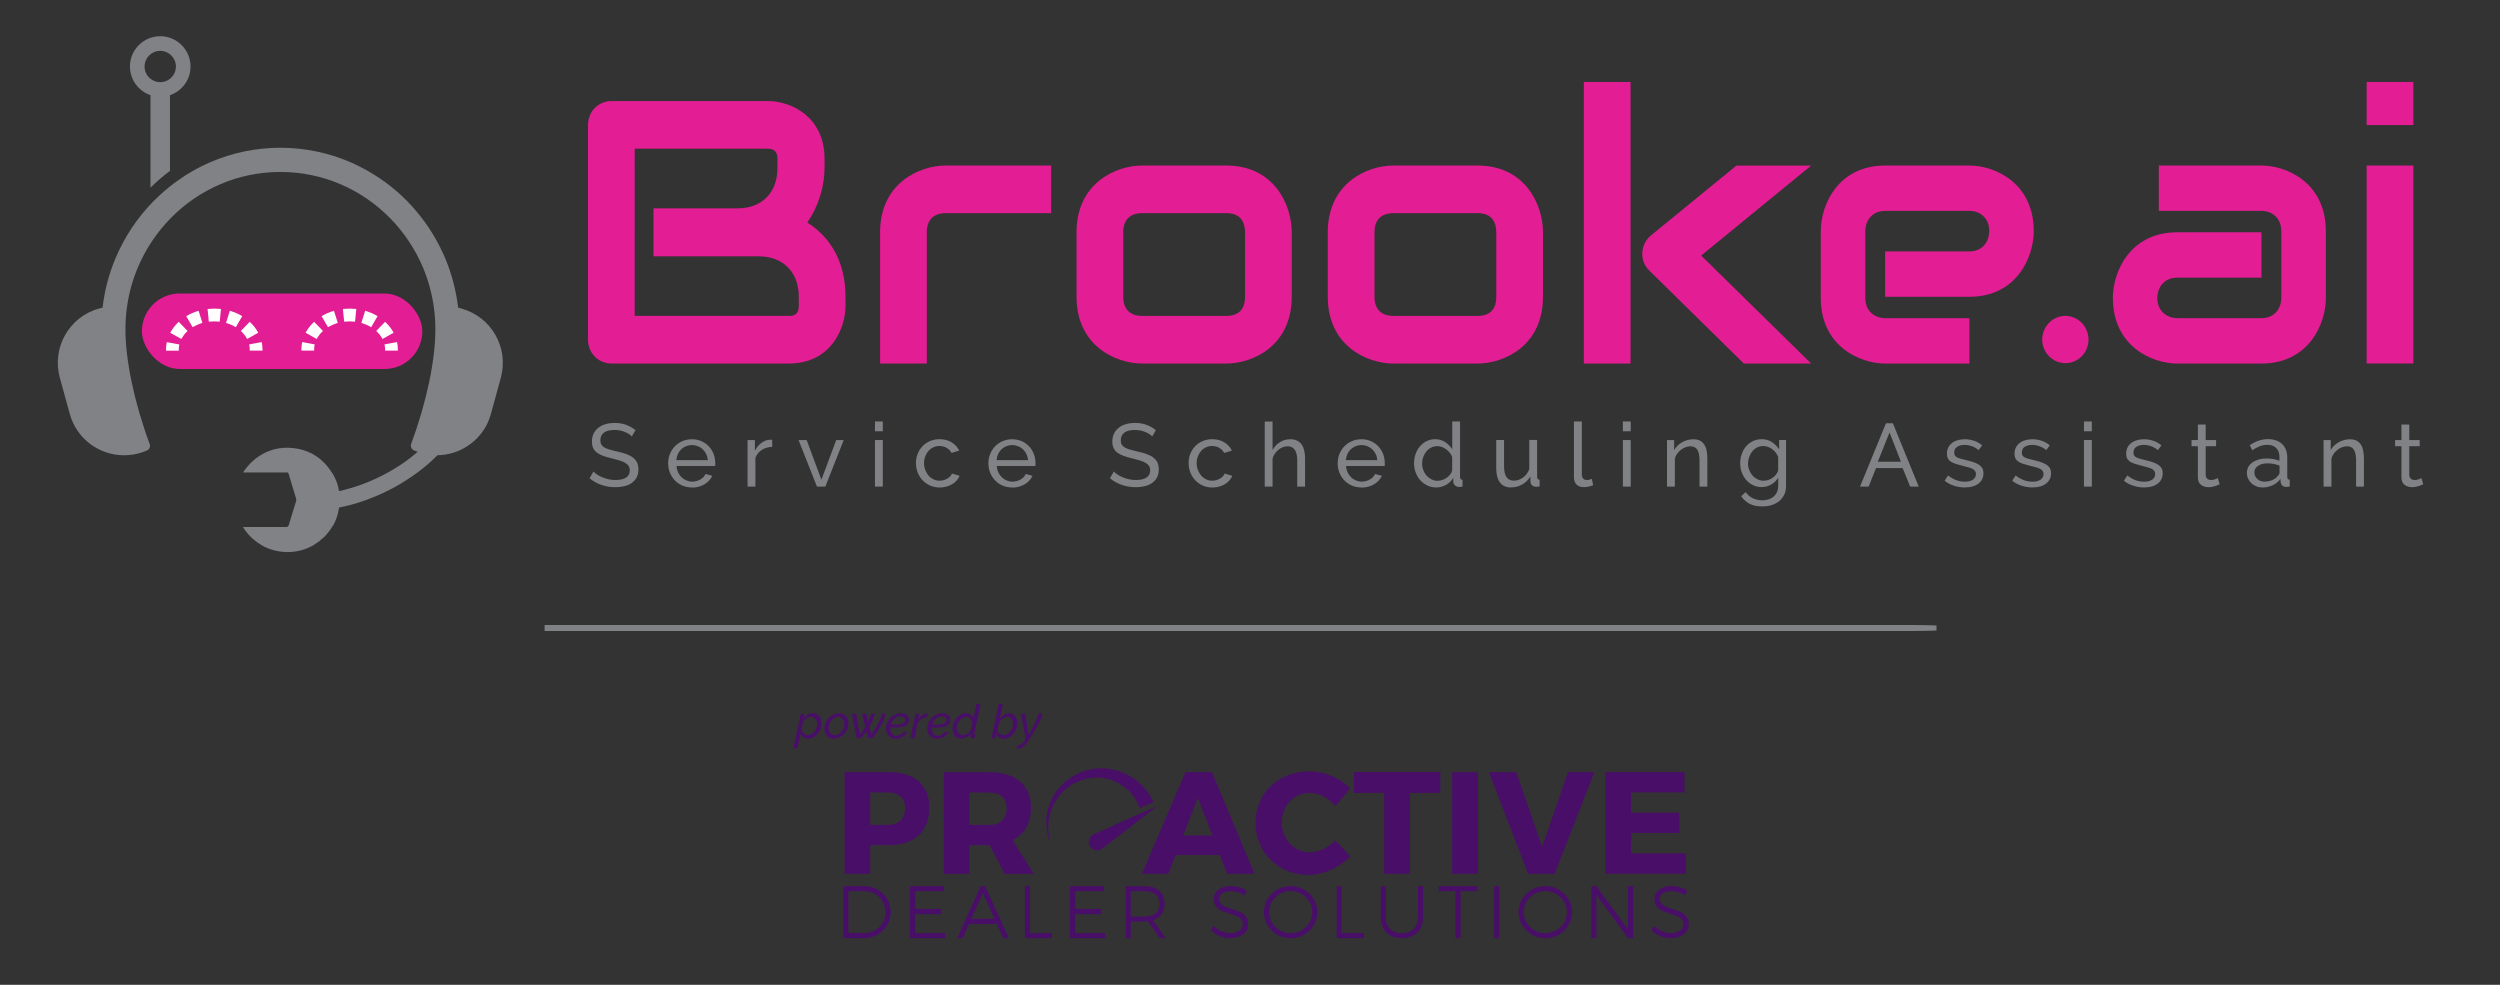 <?xml version="1.0" encoding="UTF-8"?>
<svg id="Layer_2" data-name="Layer 2" xmlns="http://www.w3.org/2000/svg" viewBox="0 0 532.96 209.95">
  <rect x="0" y="0" width="532.96" height="209.95" fill="#333333" stroke="none"/>
  <defs>
    <style>
      .cls-1 {
        fill: none;
      }

      .cls-1, .cls-2, .cls-3, .cls-4, .cls-5 {
        stroke-width: 0px;
      }

      .cls-2 {
        fill: #490e67;
      }

      .cls-3 {
        fill: #808285;
      }

      .cls-4 {
        fill: #e31d93;
      }

      .cls-5 {
        fill: #fff;
      }
    </style>
  </defs>
  <g id="Layer_1-2" data-name="Layer 1">
    <g>
      <g>
        <g>
          <g>
            <g>
              <path class="cls-3" d="m98.39,65.77c-.24-.06-.47-.12-.72-.17-.43-3.66-1.36-7.17-2.72-10.45-1.57-3.75-3.71-7.2-6.3-10.24-.6-.71-1.22-1.4-1.87-2.06-2.87-2.91-6.2-5.35-9.87-7.22-.75-.38-1.5-.75-2.27-1.08-4.57-1.96-9.6-3.05-14.87-3.05s-10.3,1.09-14.87,3.05c-2.76,1.18-5.34,2.69-7.72,4.46-1.47,1.1-2.86,2.3-4.16,3.59-.09.09-.18.17-.26.25-3.45,3.5-6.24,7.67-8.17,12.29-1.37,3.28-2.3,6.78-2.73,10.45-.24.05-.47.11-.71.17-6.4,1.75-10.15,8.36-8.4,14.75l2.12,7.72c1.46,5.33,6.3,8.83,11.57,8.83.29,0,.58-.01.87-.03.77-.05,1.54-.18,2.32-.39.59-.16,1.15-.36,1.69-.6.54-.24.79-.85.58-1.4-3.28-8.84-5.16-17.87-5.16-24.38v-.06c0-1.54.1-3.05.3-4.54.39-2.99,1.18-5.85,2.3-8.53,1.67-4.01,4.1-7.62,7.09-10.66,2.99-3.04,6.55-5.49,10.5-7.18,3.95-1.7,8.29-2.63,12.85-2.63s8.89.93,12.84,2.63c3.95,1.69,7.5,4.14,10.5,7.18,2.99,3.03,5.41,6.65,7.09,10.66,1.12,2.68,1.9,5.54,2.3,8.53.2,1.49.3,3,.3,4.54v.1c0,6.51-1.89,15.5-5.15,24.32-.2.55.05,1.17.59,1.4,0,0,0,0,0,0,.26.11.52.21.79.31-.02.02-.04.03-.06.05-.99.86-2.06,1.68-3.18,2.45,0,0-.02,0-.02.01-.57.39-1.15.76-1.74,1.12-.61.37-1.22.72-1.85,1.05-3.15,1.69-6.57,2.96-9.91,3.69-.12-.73-.31-1.45-.59-2.15-.22-.56-.48-1.09-.78-1.59-.06-.06-.11-.13-.17-.22-.49-.78-1.04-1.47-1.63-2.08-2.02-2.06-4.61-3.13-7.73-3.21-1.4-.03-2.77.21-4.11.73-.77.3-1.47.68-2.13,1.12-1.2.81-2.22,1.84-3.1,3.07-.17.24-.18.35-.18.35.49,0,8.22,0,9.12,0,.22,0,.45-.06.54.28.48,1.65.99,3.29,1.49,4.93.03.11.07.22.1.33.07.21.06.41,0,.62-.52,1.66-1.04,3.31-1.52,4.98-.12.4-.31.49-.7.49-2.96-.02-8.8,0-9.11,0,0,0,.01.02.02.02.9,1.47,2.09,2.67,3.57,3.6.14.09.31.15.41.28,3.18,1.79,7.21,1.98,10.62.21.19-.1.37-.2.54-.3.05-.05.11-.09.18-.14.75-.47,1.41-.99,2-1.55.58-.59,1.1-1.24,1.56-1.96.1-.15.16-.34.32-.44.66-1.16,1.08-2.45,1.28-3.86,3.92-.77,7.87-2.23,11.51-4.17.81-.44,1.61-.9,2.38-1.39.21-.13.41-.27.62-.4.6-.38,1.18-.78,1.75-1.19.18-.13.36-.26.54-.39.69-.52,1.37-1.05,2.01-1.6.03-.02.05-.04.08-.07.73-.63,1.42-1.28,2.08-1.95,2.28-.03,4.47-.71,6.34-1.91,0,0,0,0,0,0,.26-.17.52-.35.77-.54.02-.01.03-.03.05-.04.23-.18.46-.37.68-.56.03-.03.06-.06.09-.09.2-.18.4-.37.59-.57.05-.05.09-.11.14-.16.17-.18.34-.37.5-.56.06-.08.12-.16.18-.24.13-.18.27-.35.4-.53.07-.11.14-.22.21-.33.1-.16.21-.32.31-.5.08-.14.15-.28.22-.42.08-.15.16-.3.23-.45.09-.19.16-.39.24-.58.05-.12.1-.23.14-.35.12-.32.22-.64.31-.97l2.12-7.72c1.75-6.39-2.01-13-8.4-14.75Z"/>
              <path class="cls-3" d="m32.08,20.29v19.72c1.3-1.29,2.69-2.49,4.16-3.59v-16.13c2.54-.87,4.38-3.28,4.38-6.11,0-3.56-2.9-6.46-6.46-6.46s-6.46,2.9-6.46,6.46c0,2.83,1.84,5.24,4.38,6.11Zm2.08-9.45c1.84,0,3.34,1.5,3.34,3.34,0,1.06-.49,2-1.26,2.61-.57.46-1.29.73-2.08.73s-1.51-.27-2.08-.73c-.77-.61-1.26-1.55-1.26-2.61,0-1.84,1.5-3.34,3.34-3.34Z"/>
            </g>
            <rect class="cls-4" x="30.25" y="62.57" width="59.78" height="16.09" rx="8.04" ry="8.04"/>
            <g>
              <path class="cls-5" d="m84.68,73.15l-.04-.22-2.67.49.04.22c.05.29.08.58.08.88v.23h2.72v-.23c0-.46-.04-.92-.12-1.37Z"/>
              <path class="cls-5" d="m83.8,70.74c-.4-.72-.92-1.38-1.54-1.98l-.16-.16-1.89,1.95.16.16c.43.42.79.87,1.06,1.36l.11.2,2.37-1.34-.11-.2Z"/>
              <path class="cls-5" d="m80.29,67.28c-.69-.4-1.44-.72-2.22-.97l-.22-.07-.81,2.6.22.07c.59.18,1.15.43,1.67.73l.2.11,1.36-2.36-.2-.11Z"/>
              <path class="cls-5" d="m73.33,65.85l-.23.02.27,2.71.23-.02c.62-.06,1.24-.06,1.86,0l.23.02.27-2.71-.23-.02c-.79-.08-1.59-.08-2.39,0Z"/>
              <path class="cls-5" d="m70.98,66.32c-.78.24-1.53.57-2.22.97l-.2.11,1.36,2.35.2-.11c.52-.3,1.08-.54,1.67-.73l.22-.07-.81-2.59-.22.07Z"/>
              <path class="cls-5" d="m66.8,68.76c-.62.6-1.13,1.26-1.54,1.98l-.11.2,2.37,1.33.11-.2c.28-.49.63-.95,1.06-1.36l.16-.16-1.89-1.95-.16.16Z"/>
              <path class="cls-5" d="m64.38,73.15c-.08.45-.13.91-.13,1.37v.23h2.72v-.23c0-.3.03-.59.08-.88l.04-.22-2.67-.5-.04.22Z"/>
              <path class="cls-5" d="m55.79,72.93l-2.67.49.04.22c.05.29.08.59.08.88v.23h2.72v-.23c0-.46-.04-.92-.13-1.37l-.04-.22Z"/>
              <path class="cls-5" d="m54.94,70.74c-.4-.72-.92-1.38-1.54-1.98l-.16-.16-1.89,1.95.16.16c.43.42.79.87,1.06,1.36l.11.2,2.37-1.34-.11-.2Z"/>
              <path class="cls-5" d="m51.44,67.28c-.69-.4-1.44-.72-2.22-.97l-.22-.07-.81,2.6.22.07c.59.18,1.15.43,1.67.73l.2.11,1.36-2.36-.2-.11Z"/>
              <path class="cls-5" d="m44.48,65.85l-.23.02.27,2.71.23-.02c.62-.06,1.24-.06,1.86,0l.23.02.27-2.71-.23-.02c-.79-.08-1.59-.08-2.39,0Z"/>
              <path class="cls-5" d="m42.12,66.32c-.78.24-1.53.57-2.22.97l-.2.11,1.36,2.35.2-.11c.52-.3,1.08-.54,1.67-.73l.22-.07-.81-2.59-.22.07Z"/>
              <path class="cls-5" d="m37.94,68.76c-.62.6-1.13,1.26-1.54,1.98l-.11.2,2.37,1.33.11-.2c.28-.49.63-.95,1.06-1.36l.16-.16-1.89-1.95-.16.16Z"/>
              <path class="cls-5" d="m35.52,73.16c-.08.45-.13.92-.13,1.37v.23h2.72v-.23c0-.29.03-.59.08-.88l.04-.22-2.67-.49-.04.22Z"/>
            </g>
          </g>
          <g>
            <g>
              <path class="cls-4" d="m172.09,47.44c2.59-3.68,3.69-8.07,3.69-11.67v-1.92c0-9.03-7.22-12.31-12.08-12.31h-33.33c-2.82,0-5.02,2.24-5.02,5.12v45.72c0,2.88,2.2,5.12,5.02,5.12h37.8c8.86,0,12.08-7.35,12.08-12.31v-1.92c0-7.99-3.69-13.03-8.16-15.83Zm-1.8,17.66c0,2.24-1.33,2.24-2.12,2.24h-32.86V31.7h28.39c1.41,0,2.04.72,2.04,2.16v1.92c0,5.28-3.29,8.63-8.47,8.63h-17.96v10.23h22.43c5.18,0,8.55,3.36,8.55,8.63v1.84Z"/>
              <path class="cls-4" d="m187.62,49.52v27.98h9.96v-27.98c0-2.64,1.41-4.08,4.08-4.08h22.43v-10.15h-22.51c-5.57,0-13.96,3.76-13.96,14.23Z"/>
              <path class="cls-4" d="m275.38,63.27v-13.75c0-5.76-3.69-14.23-13.96-14.23h-17.96c-5.57,0-13.96,3.76-13.96,14.23v13.75c0,10.47,8.39,14.23,13.96,14.23h17.96c5.65,0,13.96-3.76,13.96-14.23Zm-9.96,0c0,2.64-1.33,4.08-4,4.08h-17.88c-2.67,0-4.08-1.44-4.08-4.08v-13.75c0-2.64,1.41-4.08,4.08-4.08h17.88c2.59,0,4,1.36,4,4.16v13.67Z"/>
              <path class="cls-4" d="m314.98,35.29h-17.96c-5.57,0-13.96,3.76-13.96,14.23v13.75c0,10.47,8.39,14.23,13.96,14.23h17.96c5.65,0,13.96-3.76,13.96-14.23v-13.75c0-5.76-3.69-14.23-13.96-14.23Zm4,27.98c0,2.64-1.33,4.08-4,4.08h-17.88c-2.67,0-4.08-1.44-4.08-4.08v-13.75c0-2.64,1.41-4.08,4.08-4.08h17.88c2.59,0,4,1.36,4,4.16v13.67Z"/>
              <path class="cls-4" d="m370.19,35.29l-18.2,14.87c-1.1.88-1.8,2.24-1.88,3.68-.08,1.52.47,2.88,1.57,3.92l20.08,19.74h14.35l-23.45-23.02,23.45-19.18h-15.92Z"/>
              <rect class="cls-4" x="337.65" y="17.47" width="9.96" height="60.03"/>
              <path class="cls-4" d="m419.84,77.5v-9.67h-17.88c-2.43,0-4.31-1.6-4.31-4.32v-14.15c0-2.48,1.57-4.4,4.23-4.4h17.96c2.35,0,4.23,1.6,4.23,4.24,0,2.48-1.57,4.4-4.23,4.4h-17.96v9.67h17.96c10.04,0,13.72-8.39,13.72-13.99,0-10.23-8.23-13.99-13.72-13.99h-17.96c-10.04,0-13.72,8.39-13.72,13.99v14.23c0,10.23,8.23,13.99,13.72,13.99h17.96Z"/>
              <path class="cls-4" d="m440.3,67.34c-2.74,0-4.94,2.32-4.94,5.04s2.2,5.04,4.94,5.04,4.94-2.24,4.94-5.04-2.27-5.04-4.94-5.04Z"/>
              <path class="cls-4" d="m495.83,49.28c0-10.23-8.23-13.99-13.73-13.99h-21.88v9.67h21.88c2.43,0,4.24,1.68,4.24,4.32v14.15c0,2.48-1.57,4.4-4.24,4.4h-17.88c-2.35,0-4.31-1.6-4.31-4.24,0-2.48,1.57-4.4,4.24-4.4h17.96v-9.67h-17.96c-10.04,0-13.72,8.39-13.72,13.99,0,10.23,8.23,13.99,13.72,13.99h17.96c10.04,0,13.73-8.39,13.73-13.99v-14.23Z"/>
              <rect class="cls-4" x="504.53" y="35.29" width="9.96" height="42.2"/>
              <rect class="cls-4" x="504.53" y="17.47" width="9.96" height="9.19"/>
            </g>
            <g>
              <path class="cls-3" d="m134.71,93.06c-.15-.18-.35-.35-.61-.51-.25-.16-.54-.31-.86-.45-.32-.13-.66-.24-1.04-.32s-.76-.12-1.17-.12c-1.05,0-1.82.2-2.31.59-.49.39-.73.93-.73,1.62,0,.37.07.67.21.91.14.24.36.45.66.62.3.17.67.32,1.11.45.44.13.97.26,1.58.4.7.15,1.33.33,1.89.52.56.2,1.05.44,1.44.73.4.29.7.65.91,1.06s.31.93.31,1.54c0,.65-.13,1.21-.38,1.68-.25.48-.6.87-1.04,1.18s-.95.54-1.55.68c-.6.15-1.24.22-1.94.22-1.04,0-2.02-.16-2.96-.48-.93-.32-1.78-.79-2.54-1.42l.82-1.44c.2.22.47.43.79.65.32.22.69.41,1.1.58.41.17.86.31,1.33.42.48.11.97.16,1.49.16.96,0,1.71-.17,2.24-.51s.8-.86.8-1.54c0-.38-.09-.7-.26-.96s-.42-.48-.75-.67c-.33-.19-.74-.36-1.23-.5s-1.04-.29-1.66-.45c-.68-.16-1.29-.34-1.81-.53-.52-.19-.95-.42-1.3-.68-.35-.27-.61-.59-.79-.97-.18-.38-.27-.84-.27-1.37,0-.65.12-1.22.36-1.71.24-.49.58-.91,1.01-1.25.43-.34.94-.6,1.54-.77.6-.17,1.24-.26,1.94-.26.91,0,1.74.14,2.47.42.74.28,1.39.65,1.96,1.12l-.8,1.39Z"/>
              <path class="cls-3" d="m147.5,103.92c-.75,0-1.43-.14-2.05-.41-.62-.27-1.15-.64-1.6-1.11-.44-.47-.79-1.02-1.04-1.64-.25-.63-.37-1.29-.37-1.99s.12-1.36.37-1.98c.25-.62.6-1.17,1.05-1.63.45-.47.99-.84,1.61-1.11.62-.27,1.31-.41,2.05-.41s1.43.14,2.04.42c.61.28,1.14.65,1.57,1.11s.76,1,1,1.62c.23.61.35,1.25.35,1.91,0,.14,0,.27,0,.38s-.02.2-.03.27h-8.23c.04.49.15.94.34,1.35.19.41.44.75.74,1.05.3.29.65.52,1.04.68s.8.25,1.23.25c.3,0,.6-.04.89-.12.29-.08.56-.19.82-.33.25-.14.48-.31.67-.51.2-.2.35-.43.45-.68l1.44.4c-.16.37-.39.7-.67,1.01s-.61.57-.99.79c-.37.22-.79.4-1.25.52-.46.13-.93.19-1.43.19Zm3.4-5.82c-.04-.47-.16-.9-.35-1.3-.2-.4-.44-.74-.74-1.02-.3-.28-.64-.5-1.04-.66-.39-.16-.81-.24-1.25-.24s-.86.08-1.25.24c-.39.16-.74.38-1.04.66-.3.29-.54.62-.72,1.02s-.29.82-.33,1.29h6.73Z"/>
              <path class="cls-3" d="m164.61,95.27c-.84.03-1.57.24-2.21.65-.64.41-1.09.97-1.36,1.69v6.12h-1.67v-9.92h1.56v2.3c.34-.68.79-1.24,1.35-1.66.56-.42,1.15-.66,1.79-.71h.32c.09,0,.16,0,.23.02v1.52Z"/>
              <path class="cls-3" d="m174.16,103.73l-3.92-9.92h1.73l3.14,8.46,3.16-8.46h1.6l-3.92,9.92h-1.79Z"/>
              <path class="cls-3" d="m186.53,91.94v-2.09h1.67v2.09h-1.67Zm0,11.79v-9.92h1.67v9.92h-1.67Z"/>
              <path class="cls-3" d="m195.26,98.75c0-.7.12-1.36.36-1.98.24-.62.58-1.16,1.03-1.63.44-.46.97-.83,1.59-1.1.61-.27,1.3-.41,2.06-.41.99,0,1.84.22,2.56.66.72.44,1.26,1.02,1.63,1.76l-1.63.51c-.25-.47-.61-.83-1.06-1.09s-.96-.39-1.52-.39c-.46,0-.89.09-1.29.28-.41.18-.75.44-1.05.77-.29.33-.52.72-.69,1.16-.17.44-.26.93-.26,1.46s.09,1.01.27,1.46c.18.46.41.85.71,1.19.3.34.65.6,1.05.79.4.19.83.29,1.28.29.29,0,.58-.04.87-.12s.54-.19.78-.33.44-.3.62-.48c.18-.18.3-.38.38-.6l1.63.49c-.15.37-.36.7-.64,1.01s-.59.56-.96.78c-.37.22-.78.39-1.23.51-.45.13-.92.19-1.42.19-.75,0-1.43-.14-2.05-.42-.62-.28-1.15-.65-1.6-1.12-.44-.47-.79-1.02-1.04-1.64-.25-.63-.37-1.29-.37-1.99Z"/>
              <path class="cls-3" d="m215.77,103.92c-.75,0-1.43-.14-2.05-.41-.62-.27-1.15-.64-1.6-1.11-.44-.47-.79-1.02-1.04-1.64-.25-.63-.37-1.29-.37-1.99s.12-1.36.37-1.98c.25-.62.6-1.17,1.05-1.63.45-.47.99-.84,1.61-1.11.62-.27,1.31-.41,2.05-.41s1.43.14,2.04.42c.61.28,1.14.65,1.57,1.11.43.46.76,1,1,1.62.23.61.35,1.25.35,1.91,0,.14,0,.27,0,.38s-.02.2-.03.27h-8.23c.04.49.15.94.34,1.35.19.41.44.75.74,1.05.3.29.65.52,1.04.68s.8.25,1.23.25c.3,0,.6-.04.89-.12.29-.08.56-.19.82-.33.25-.14.48-.31.67-.51.2-.2.35-.43.45-.68l1.44.4c-.16.37-.39.7-.67,1.01s-.61.57-.99.79c-.37.22-.79.4-1.25.52-.46.13-.93.19-1.43.19Zm3.4-5.82c-.04-.47-.16-.9-.35-1.3-.2-.4-.44-.74-.74-1.02-.3-.28-.64-.5-1.04-.66-.39-.16-.81-.24-1.25-.24s-.86.08-1.25.24c-.39.16-.74.38-1.04.66-.3.29-.54.62-.72,1.02s-.29.82-.33,1.29h6.73Z"/>
              <path class="cls-3" d="m245.65,93.06c-.15-.18-.35-.35-.61-.51-.25-.16-.54-.31-.86-.45-.32-.13-.66-.24-1.04-.32s-.76-.12-1.17-.12c-1.05,0-1.82.2-2.31.59-.49.39-.73.93-.73,1.62,0,.37.07.67.21.91.14.24.36.45.66.62.3.17.67.32,1.11.45.44.13.97.26,1.58.4.7.15,1.33.33,1.89.52.56.2,1.05.44,1.44.73.4.29.7.65.91,1.06s.31.93.31,1.54c0,.65-.13,1.21-.38,1.68-.25.48-.6.87-1.04,1.18s-.95.54-1.55.68c-.6.15-1.24.22-1.94.22-1.04,0-2.02-.16-2.96-.48-.93-.32-1.78-.79-2.54-1.42l.82-1.44c.2.22.47.43.79.65.32.22.69.41,1.1.58.41.17.86.31,1.33.42.48.11.97.16,1.49.16.96,0,1.71-.17,2.24-.51s.8-.86.8-1.54c0-.38-.09-.7-.26-.96s-.42-.48-.75-.67c-.33-.19-.74-.36-1.23-.5s-1.04-.29-1.66-.45c-.68-.16-1.29-.34-1.81-.53-.52-.19-.95-.42-1.3-.68-.35-.27-.61-.59-.79-.97-.18-.38-.27-.84-.27-1.37,0-.65.12-1.22.36-1.71.24-.49.58-.91,1.01-1.25.43-.34.94-.6,1.54-.77.6-.17,1.24-.26,1.94-.26.91,0,1.74.14,2.47.42.74.28,1.39.65,1.96,1.12l-.8,1.39Z"/>
              <path class="cls-3" d="m253.39,98.75c0-.7.12-1.36.36-1.98.24-.62.58-1.16,1.03-1.63.44-.46.97-.83,1.59-1.1.62-.27,1.3-.41,2.06-.41.99,0,1.84.22,2.56.66.72.44,1.26,1.02,1.63,1.76l-1.64.51c-.25-.47-.61-.83-1.06-1.09s-.96-.39-1.52-.39c-.46,0-.89.09-1.29.28-.41.18-.75.44-1.05.77-.29.33-.52.72-.69,1.16-.17.44-.26.93-.26,1.46s.09,1.01.27,1.46c.18.46.41.85.71,1.19.3.34.65.6,1.05.79.4.19.83.29,1.28.29.29,0,.58-.04.87-.12s.55-.19.78-.33.44-.3.62-.48c.18-.18.3-.38.38-.6l1.64.49c-.15.37-.37.7-.64,1.01-.27.3-.59.56-.96.78-.37.22-.78.39-1.23.51s-.92.19-1.42.19c-.75,0-1.43-.14-2.05-.42-.62-.28-1.15-.65-1.6-1.12-.44-.47-.79-1.02-1.04-1.64-.25-.63-.37-1.29-.37-1.99Z"/>
              <path class="cls-3" d="m278.22,103.73h-1.67v-5.55c0-1.03-.18-1.79-.53-2.29-.36-.5-.87-.75-1.56-.75-.33,0-.66.07-.99.2-.33.13-.64.31-.92.54-.29.23-.54.5-.76.82-.22.32-.39.67-.5,1.05v5.99h-1.67v-13.88h1.67v6.08c.39-.72.93-1.29,1.6-1.69.67-.41,1.41-.61,2.2-.61.58,0,1.08.11,1.48.32.41.22.73.51.97.87.24.37.41.81.52,1.32.11.51.16,1.06.16,1.64v5.93Z"/>
              <path class="cls-3" d="m290.23,103.92c-.75,0-1.43-.14-2.05-.41-.62-.27-1.15-.64-1.6-1.11-.44-.47-.79-1.02-1.04-1.64-.25-.63-.37-1.29-.37-1.99s.12-1.36.37-1.98c.25-.62.6-1.17,1.05-1.63.45-.47.99-.84,1.61-1.11.62-.27,1.31-.41,2.05-.41s1.43.14,2.04.42c.61.28,1.14.65,1.57,1.11.43.46.76,1,1,1.62.23.61.35,1.25.35,1.91,0,.14,0,.27,0,.38,0,.11-.02.2-.03.27h-8.23c.04.49.15.94.34,1.35.19.41.44.75.74,1.05.3.29.65.52,1.04.68.39.16.8.25,1.23.25.3,0,.6-.04.89-.12.29-.08.56-.19.82-.33.25-.14.48-.31.68-.51.2-.2.34-.43.45-.68l1.45.4c-.16.37-.39.7-.67,1.01-.29.3-.62.57-.99.79-.37.22-.79.4-1.25.52s-.93.19-1.43.19Zm3.4-5.82c-.04-.47-.15-.9-.35-1.3-.2-.4-.44-.74-.74-1.02-.3-.28-.64-.5-1.04-.66s-.81-.24-1.25-.24-.86.08-1.25.24-.74.38-1.04.66c-.3.29-.54.62-.72,1.02s-.29.82-.33,1.29h6.73Z"/>
              <path class="cls-3" d="m306.18,103.92c-.68,0-1.32-.14-1.9-.42-.58-.28-1.08-.65-1.5-1.12-.42-.47-.74-1.01-.98-1.64-.23-.62-.35-1.27-.35-1.96s.11-1.36.33-1.99c.22-.63.53-1.18.93-1.64.4-.47.87-.84,1.43-1.11.55-.27,1.16-.41,1.82-.41.8,0,1.51.21,2.14.63.63.42,1.12.93,1.49,1.52v-5.93h1.67v11.83c0,.39.18.6.53.61v1.44c-.18.02-.32.04-.43.06-.11.01-.21.02-.31.02-.33,0-.62-.11-.86-.33-.25-.22-.37-.48-.37-.77v-.84c-.39.65-.92,1.15-1.57,1.51-.65.36-1.34.54-2.06.54Zm.4-1.44c.3,0,.62-.06.94-.17.32-.11.63-.27.91-.47.29-.2.53-.44.74-.71.21-.27.34-.56.41-.86v-2.85c-.11-.32-.28-.62-.51-.9-.23-.29-.48-.53-.77-.74s-.59-.37-.91-.49c-.32-.12-.64-.18-.96-.18-.49,0-.94.1-1.34.31-.4.21-.74.49-1.03.84-.28.35-.5.75-.66,1.2s-.23.91-.23,1.38c0,.49.09.97.27,1.42.18.45.42.84.72,1.17.3.33.66.59,1.07.79.41.2.86.29,1.34.29Z"/>
              <path class="cls-3" d="m322.13,103.92c-1.04,0-1.83-.35-2.36-1.05-.53-.7-.8-1.74-.8-3.12v-5.95h1.67v5.63c0,2.03.7,3.04,2.11,3.04.68,0,1.33-.22,1.93-.66.6-.44,1.05-1.04,1.34-1.8v-6.22h1.67v7.87c0,.39.18.6.53.61v1.44c-.19.02-.34.04-.45.05-.11,0-.21,0-.31,0-.33,0-.61-.1-.83-.29-.22-.2-.34-.44-.35-.73l-.04-1.16c-.44.75-1.03,1.32-1.75,1.72-.72.4-1.51.6-2.38.6Z"/>
              <path class="cls-3" d="m335.55,89.85h1.67v11.31c0,.37.1.66.29.86s.47.31.83.31c.14,0,.3-.02.49-.07.19-.04.37-.1.53-.16l.27,1.35c-.28.11-.61.21-.99.29-.38.08-.72.11-1.01.11-.65,0-1.16-.18-1.53-.55-.37-.37-.56-.88-.56-1.54v-11.92Z"/>
              <path class="cls-3" d="m345.97,91.94v-2.09h1.67v2.09h-1.67Zm0,11.79v-9.92h1.67v9.92h-1.67Z"/>
              <path class="cls-3" d="m363.98,103.73h-1.67v-5.55c0-1.06-.16-1.84-.48-2.32-.32-.48-.81-.72-1.47-.72-.34,0-.68.07-1.03.2-.34.13-.67.31-.97.54-.3.23-.57.5-.8.82-.23.32-.4.67-.51,1.05v5.99h-1.67v-9.92h1.52v2.13c.39-.7.96-1.25,1.7-1.67.74-.42,1.55-.63,2.42-.63.57,0,1.05.1,1.43.31.38.21.68.5.91.87.23.37.39.81.48,1.32s.14,1.06.14,1.65v5.93Z"/>
              <path class="cls-3" d="m375.55,103.84c-.67,0-1.29-.14-1.85-.42-.56-.28-1.05-.65-1.45-1.12-.41-.47-.72-1.01-.94-1.62-.22-.61-.33-1.24-.33-1.9,0-.7.11-1.36.33-1.99.22-.63.53-1.18.94-1.64.4-.47.89-.84,1.45-1.11.56-.27,1.19-.41,1.87-.41.84,0,1.56.2,2.17.61s1.12.92,1.54,1.54v-1.98h1.48v9.81c0,.71-.13,1.33-.4,1.87-.27.54-.63.99-1.08,1.36s-.99.65-1.61.84c-.61.19-1.27.28-1.97.28-1.13,0-2.04-.19-2.75-.58-.7-.39-1.29-.92-1.76-1.61l.97-.86c.39.58.9,1.02,1.52,1.31.62.29,1.29.44,2.02.44.46,0,.89-.06,1.3-.19.41-.13.77-.32,1.07-.57.3-.25.55-.57.73-.95.18-.38.28-.83.28-1.35v-1.75c-.19.3-.41.58-.67.83s-.54.46-.85.63c-.3.17-.63.3-.97.39-.34.09-.69.13-1.05.13Zm.51-1.37c.35,0,.7-.06,1.03-.19.33-.13.63-.29.91-.5.28-.21.51-.45.7-.71.19-.27.32-.54.38-.82v-2.85c-.14-.34-.32-.65-.54-.93-.22-.28-.47-.52-.75-.73-.28-.21-.58-.37-.9-.48-.32-.11-.65-.17-.98-.17-.51,0-.96.11-1.36.32s-.74.5-1.02.86c-.28.35-.49.76-.65,1.21-.15.45-.23.9-.23,1.36,0,.49.09.96.27,1.41.18.44.42.83.72,1.16.3.33.66.59,1.07.79.41.2.86.29,1.34.29Z"/>
              <path class="cls-3" d="m402.09,90.23h1.44l5.51,13.5h-1.83l-1.6-3.95h-5.67l-1.58,3.95h-1.83l5.53-13.5Zm3.16,8.21l-2.43-6.24-2.51,6.24h4.94Z"/>
              <path class="cls-3" d="m418.93,103.92c-.8,0-1.58-.12-2.36-.37s-1.44-.6-2-1.07l.72-1.12c.58.44,1.17.78,1.75,1,.58.22,1.2.33,1.84.33.72,0,1.3-.14,1.72-.43.42-.29.64-.69.64-1.21,0-.24-.06-.45-.17-.62-.11-.17-.28-.32-.51-.45-.23-.13-.52-.24-.87-.34s-.77-.21-1.24-.32c-.6-.15-1.11-.3-1.54-.44-.43-.14-.79-.3-1.06-.49-.28-.19-.48-.42-.61-.68-.13-.27-.19-.6-.19-.99,0-.49.1-.93.29-1.32.2-.39.47-.71.81-.97.34-.26.74-.46,1.21-.59.46-.13.96-.2,1.49-.2.75,0,1.44.12,2.09.36.65.24,1.19.56,1.63.95l-.76,1.01c-.42-.37-.89-.64-1.41-.83s-1.05-.28-1.6-.28c-.61,0-1.13.13-1.55.39-.42.26-.64.68-.64,1.25,0,.23.04.42.12.57.08.15.22.28.41.4.19.11.43.22.73.3s.66.18,1.07.28c.66.15,1.23.31,1.72.47s.89.35,1.22.56c.32.22.56.47.72.76.16.29.24.65.24,1.06,0,.93-.35,1.66-1.06,2.2-.71.55-1.67.82-2.87.82Z"/>
              <path class="cls-3" d="m433.34,103.92c-.8,0-1.58-.12-2.36-.37s-1.44-.6-2-1.07l.72-1.12c.58.44,1.17.78,1.75,1,.58.22,1.2.33,1.84.33.72,0,1.3-.14,1.72-.43.42-.29.64-.69.64-1.21,0-.24-.06-.45-.17-.62-.11-.17-.28-.32-.51-.45-.23-.13-.52-.24-.87-.34s-.77-.21-1.24-.32c-.6-.15-1.11-.3-1.54-.44-.43-.14-.79-.3-1.06-.49-.28-.19-.48-.42-.61-.68-.13-.27-.19-.6-.19-.99,0-.49.1-.93.29-1.32.2-.39.47-.71.81-.97.34-.26.74-.46,1.21-.59.46-.13.96-.2,1.49-.2.75,0,1.44.12,2.09.36.65.24,1.19.56,1.63.95l-.76,1.01c-.42-.37-.89-.64-1.41-.83s-1.05-.28-1.6-.28c-.61,0-1.13.13-1.55.39-.42.26-.64.68-.64,1.25,0,.23.04.42.12.57.08.15.22.28.41.4.19.11.43.22.73.3s.66.18,1.07.28c.66.15,1.23.31,1.72.47s.89.35,1.22.56c.32.22.56.47.72.76.16.29.24.65.24,1.06,0,.93-.35,1.66-1.06,2.2-.71.55-1.67.82-2.87.82Z"/>
              <path class="cls-3" d="m444.27,91.94v-2.09h1.67v2.09h-1.67Zm0,11.79v-9.92h1.67v9.92h-1.67Z"/>
              <path class="cls-3" d="m457.14,103.92c-.8,0-1.58-.12-2.36-.37s-1.44-.6-2-1.07l.72-1.12c.58.44,1.17.78,1.75,1,.58.22,1.2.33,1.84.33.72,0,1.3-.14,1.72-.43.42-.29.64-.69.64-1.21,0-.24-.06-.45-.17-.62-.11-.17-.28-.32-.51-.45-.23-.13-.52-.24-.87-.34s-.77-.21-1.24-.32c-.6-.15-1.11-.3-1.54-.44-.43-.14-.79-.3-1.06-.49-.28-.19-.48-.42-.61-.68-.13-.27-.19-.6-.19-.99,0-.49.1-.93.29-1.32.2-.39.47-.71.81-.97.34-.26.74-.46,1.21-.59.46-.13.96-.2,1.49-.2.75,0,1.44.12,2.09.36.65.24,1.19.56,1.63.95l-.76,1.01c-.42-.37-.89-.64-1.41-.83s-1.05-.28-1.6-.28c-.61,0-1.13.13-1.55.39-.42.26-.64.68-.64,1.25,0,.23.04.42.12.57.08.15.22.28.41.4.19.11.43.22.73.3s.66.18,1.07.28c.66.15,1.23.31,1.72.47s.89.35,1.22.56c.32.22.56.47.72.76.16.29.24.65.24,1.06,0,.93-.35,1.66-1.06,2.2-.71.55-1.67.82-2.87.82Z"/>
              <path class="cls-3" d="m473.21,103.23c-.1.05-.23.11-.4.18-.16.07-.35.14-.56.21-.21.07-.44.13-.68.17s-.5.07-.77.07c-.61,0-1.13-.17-1.58-.5-.44-.34-.67-.86-.67-1.57v-6.67h-1.35v-1.31h1.35v-3.31h1.67v3.31h2.22v1.31h-2.22v6.16c.02.37.15.63.36.8.21.16.47.25.76.25.33,0,.63-.05.9-.16s.46-.19.56-.26l.4,1.33Z"/>
              <path class="cls-3" d="m482.33,103.92c-.47,0-.91-.08-1.31-.24-.41-.16-.76-.38-1.06-.66-.3-.28-.53-.6-.7-.98-.17-.37-.26-.78-.26-1.23s.1-.87.3-1.25c.2-.37.49-.69.86-.96.37-.27.82-.47,1.33-.63s1.07-.23,1.68-.23c.48,0,.97.04,1.46.13.49.09.93.21,1.31.36v-.8c0-.81-.23-1.45-.68-1.91-.46-.46-1.1-.69-1.94-.69-1,0-2.05.39-3.16,1.16l-.55-1.08c1.28-.86,2.57-1.29,3.86-1.29s2.32.35,3.05,1.05,1.09,1.68,1.09,2.95v4.05c0,.39.18.6.53.61v1.44c-.18.02-.32.04-.44.06-.11.01-.23.02-.36.02-.33,0-.59-.1-.79-.29s-.31-.43-.35-.71l-.04-.7c-.44.6-1,1.05-1.68,1.36-.68.31-1.4.47-2.18.47Zm.44-1.25c.6,0,1.15-.11,1.66-.33.51-.22.9-.52,1.17-.88.24-.24.36-.49.36-.74v-1.46c-.81-.32-1.65-.48-2.53-.48s-1.52.18-2.04.53c-.53.35-.79.82-.79,1.39,0,.28.05.54.16.78s.26.45.46.63c.2.18.43.32.69.42s.55.15.86.15Z"/>
              <path class="cls-3" d="m503.95,103.73h-1.67v-5.55c0-1.06-.16-1.84-.48-2.32-.32-.48-.81-.72-1.47-.72-.34,0-.68.07-1.03.2-.34.13-.67.31-.97.54-.3.23-.57.5-.8.82-.23.32-.4.67-.51,1.05v5.99h-1.67v-9.92h1.52v2.13c.39-.7.96-1.25,1.7-1.67.74-.42,1.55-.63,2.42-.63.57,0,1.05.1,1.43.31.38.21.68.5.91.87.23.37.39.81.48,1.32.09.51.14,1.06.14,1.65v5.93Z"/>
              <path class="cls-3" d="m516.61,103.23c-.1.05-.23.11-.4.18-.16.07-.35.14-.56.21-.21.07-.44.13-.68.17s-.5.07-.77.07c-.61,0-1.13-.17-1.58-.5-.44-.34-.67-.86-.67-1.57v-6.67h-1.35v-1.31h1.35v-3.31h1.67v3.31h2.22v1.31h-2.22v6.16c.02.37.15.63.36.8.21.16.47.25.76.25.33,0,.63-.05.9-.16s.46-.19.56-.26l.4,1.33Z"/>
            </g>
          </g>
        </g>
        <path class="cls-3" d="m412.83,133.36v1.05c0,.06-4.77.11-4.83.11H116.1v-1.28h291.89c.06,0,4.83.05,4.83.11Z"/>
        <g>
          <g>
            <path class="cls-2" d="m232.49,180.58c.6.79,1.73.94,2.51.33l11.55-8.94s.02-.03.01-.04c0-.02-.03-.03-.05-.02l-13.33,5.93c-1.08.49-1.39,1.84-.69,2.75m10.51-8.28c-.99-2.56-2.49-4.42-5.32-5.7-3.01-1.36-6.78-1.08-9.96,1.21-2.76,2.06-4.5,5.48-4.23,9.43.09,1.15.29,1.89.62,2.88-.47-1.08-.72-1.81-.93-3.09-.56-3.8.84-7.65,3.72-10.24,6.29-5.47,15.42-3.07,18.86,3.84.11.23.17.35.17.35l-2.94,1.31Z"/>
            <g>
              <path class="cls-2" d="m189.44,164.61c5.51,0,8.68,2.72,8.68,7.55,0,5.08-3.17,8.02-8.68,8.02h-3.91v6.1h-5.48v-21.67h9.39Zm-3.91,11.24h3.63c2.4,0,3.79-1.21,3.79-3.5s-1.39-3.41-3.79-3.41h-3.63v6.9Z"/>
              <path class="cls-2" d="m210.99,180.19h-4.31v6.1h-5.48v-21.67h9.63c5.69,0,8.96,2.72,8.96,7.55,0,3.31-1.39,5.7-3.91,6.97l4.52,7.15h-6.22l-3.2-6.1Zm-.15-4.33c2.37,0,3.76-1.21,3.76-3.5s-1.38-3.41-3.76-3.41h-4.16v6.9h4.16Z"/>
              <path class="cls-2" d="m250.63,182.29l-1.57,3.99h-5.63l9.3-21.67h5.63l9.08,21.67h-5.85l-1.54-3.99h-9.42Zm4.74-12.2l-3.14,8.02h6.22l-3.08-8.02Z"/>
              <path class="cls-2" d="m287.85,168.08l-3.17,3.78c-1.42-1.73-3.51-2.82-5.42-2.82-3.42,0-6,2.72-6,6.28s2.59,6.38,6,6.38c1.82,0,3.91-.99,5.42-2.54l3.2,3.41c-2.31,2.38-5.73,3.96-8.9,3.96-6.5,0-11.33-4.8-11.33-11.14s4.96-10.96,11.51-10.96c3.2,0,6.53,1.42,8.68,3.65Z"/>
              <path class="cls-2" d="m300.56,169.04v17.24h-5.48v-17.24h-6.43v-4.46h18.41v4.46h-6.5Z"/>
              <path class="cls-2" d="m309.58,186.28v-21.67h5.48v21.67h-5.48Z"/>
              <path class="cls-2" d="m325.77,186.28l-8.37-21.67h5.85l5.51,15.94,5.51-15.94h5.63l-8.47,21.67h-5.66Z"/>
              <path class="cls-2" d="m347.71,168.95v4.3h10.28v4.33h-10.28v4.36h11.73v4.33h-17.21v-21.67h16.87v4.33h-11.39Z"/>
            </g>
            <g>
              <path class="cls-2" d="m184.23,188.91h-4.43v11.09h4.42c3.13,0,5.67-2.48,5.67-5.54s-2.49-5.55-5.66-5.55Zm-3.35,1.07h3.33c2.56,0,4.57,1.97,4.57,4.48s-2.05,4.46-4.56,4.46h-3.35v-8.94Z"/>
              <polygon class="cls-2" points="195.1 194.87 200.61 194.87 200.61 193.78 195.1 193.78 195.1 189.98 201.29 189.98 201.29 188.91 194.01 188.91 194.01 200 201.49 200 201.49 198.93 195.1 198.93 195.1 194.87"/>
              <path class="cls-2" d="m209.05,188.91l-5,11.09h1.19l1.36-3.03h5.9l1.38,3.03h1.19l-5.05-11.09h-.97Zm-1.98,6.97l2.46-5.47,2.48,5.47h-4.94Z"/>
              <polygon class="cls-2" points="219.56 188.91 218.48 188.91 218.48 200 224.27 200 224.27 198.93 219.56 198.93 219.56 188.91"/>
              <polygon class="cls-2" points="229.21 194.87 234.72 194.87 234.72 193.78 229.21 193.78 229.21 189.98 235.4 189.98 235.4 188.91 228.12 188.91 228.12 200 235.6 200 235.6 198.93 229.21 198.93 229.21 194.87"/>
              <path class="cls-2" d="m248.27,192.64c0-2.37-1.58-3.73-4.33-3.73h-3.96v11.09h1.08v-3.55h2.88c.3,0,.55-.01.79-.04l2.49,3.59h1.31l-2.72-3.81c1.59-.52,2.46-1.77,2.46-3.55Zm-1.07.02c0,1.76-1.15,2.73-3.24,2.73h-2.89v-5.4h2.89c2.09,0,3.24.95,3.24,2.67Z"/>
              <path class="cls-2" d="m262.62,193.79c-1.46-.45-2.72-.83-2.72-2.21,0-.96,1-1.59,2.55-1.59.94,0,1.95.28,2.65.74l.21.14.49-.98-.17-.11c-.85-.56-2.05-.9-3.15-.9-2.22,0-3.71,1.11-3.71,2.75,0,2.15,1.82,2.7,3.43,3.18,1.49.45,2.78.84,2.76,2.28,0,1.12-1.06,1.82-2.76,1.82-1.19,0-2.49-.54-3.29-1.38l-.2-.21-.57.97.12.12c1,.99,2.5,1.6,3.93,1.6,2.33,0,3.9-1.18,3.9-2.93.02-2.23-1.83-2.79-3.47-3.29Z"/>
              <path class="cls-2" d="m275.14,188.9c-3.15,0-5.7,2.49-5.7,5.55s2.56,5.57,5.7,5.57,5.7-2.5,5.7-5.57-2.56-5.55-5.7-5.55Zm4.6,5.55c0,2.48-2.07,4.49-4.6,4.49s-4.6-2.02-4.6-4.49,2.07-4.48,4.6-4.48,4.6,2.01,4.6,4.48Z"/>
              <polygon class="cls-2" points="286.04 188.91 284.96 188.91 284.96 200 290.75 200 290.75 198.93 286.04 198.93 286.04 188.91"/>
              <path class="cls-2" d="m302.27,195.42c0,2.24-1.25,3.52-3.42,3.52s-3.42-1.28-3.42-3.52v-6.51h-1.08v6.51c0,2.88,1.69,4.59,4.51,4.59s4.51-1.72,4.51-4.59v-6.51h-1.08v6.51Z"/>
              <polygon class="cls-2" points="306.71 189.98 310.28 189.98 310.28 200 311.37 200 311.37 189.98 314.94 189.98 314.94 188.91 306.71 188.91 306.71 189.98"/>
              <rect class="cls-2" x="318.54" y="188.91" width="1.08" height="11.09"/>
              <path class="cls-2" d="m329.43,188.9c-3.15,0-5.7,2.49-5.7,5.55s2.56,5.57,5.7,5.57,5.7-2.5,5.7-5.57-2.56-5.55-5.7-5.55Zm4.6,5.55c0,2.48-2.07,4.49-4.6,4.49s-4.6-2.02-4.6-4.49,2.07-4.48,4.6-4.48,4.6,2.01,4.6,4.48Z"/>
              <polygon class="cls-2" points="347.06 198.12 340.33 188.91 339.25 188.91 339.25 200 340.33 200 340.33 190.8 346.98 199.91 347.05 200 348.13 200 348.13 188.91 347.06 188.91 347.06 198.12"/>
              <path class="cls-2" d="m356.54,193.79c-1.46-.45-2.72-.83-2.72-2.21,0-.96,1-1.59,2.55-1.59.94,0,1.95.28,2.65.74l.21.14.49-.98-.17-.11c-.85-.56-2.06-.9-3.15-.9-2.22,0-3.71,1.11-3.71,2.75,0,2.15,1.82,2.7,3.43,3.18,1.49.45,2.78.84,2.76,2.28,0,1.12-1.06,1.82-2.76,1.82-1.19,0-2.49-.54-3.29-1.38l-.2-.21-.57.97.12.12c1,.99,2.5,1.6,3.93,1.6,2.33,0,3.9-1.18,3.9-2.93.02-2.23-1.83-2.79-3.47-3.29Z"/>
            </g>
          </g>
          <g>
            <path class="cls-2" d="m170.7,152.15h.78l-.21.98c.27-.32.57-.58.93-.78.35-.2.72-.3,1.1-.3.29,0,.54.06.77.18.23.12.42.28.58.48s.28.43.36.7c.08.26.12.54.12.84,0,.41-.08.82-.23,1.21s-.36.74-.62,1.04-.57.54-.91.72c-.35.18-.71.27-1.1.27-.41,0-.74-.11-1.01-.32-.27-.21-.46-.48-.57-.81l-.67,3.17h-.88l1.55-7.37Zm1.45,4.57c.28,0,.54-.07.79-.21s.46-.32.65-.54c.19-.22.34-.47.45-.75.11-.28.16-.56.16-.84,0-.21-.03-.42-.09-.61-.06-.19-.15-.36-.26-.5-.12-.14-.25-.25-.41-.34-.16-.08-.34-.12-.54-.12-.15,0-.31.03-.48.09-.17.06-.34.15-.5.25-.16.1-.31.23-.44.37-.13.14-.23.3-.3.46l-.32,1.49c.07.35.21.64.44.88.23.24.51.36.84.36Z"/>
            <path class="cls-2" d="m177.73,157.48c-.32,0-.6-.06-.85-.18-.25-.12-.46-.27-.63-.47-.17-.2-.3-.43-.38-.69-.09-.26-.13-.55-.13-.85,0-.42.08-.83.25-1.21s.39-.73.68-1.03c.29-.3.62-.54,1-.72.38-.18.79-.27,1.21-.27.32,0,.6.06.85.18.25.12.46.27.63.47.17.2.3.43.39.7.09.27.13.55.13.85,0,.41-.08.82-.25,1.2s-.39.73-.68,1.03c-.29.3-.62.54-1.01.72-.38.18-.79.27-1.22.27Zm.17-.76c.26,0,.51-.06.76-.19.25-.13.47-.3.66-.51s.35-.46.47-.75c.12-.28.18-.59.18-.91,0-.22-.03-.42-.09-.61s-.14-.35-.25-.49c-.11-.14-.24-.25-.4-.33-.16-.08-.33-.12-.51-.12-.25,0-.5.06-.75.19-.25.13-.47.3-.67.52-.2.22-.35.47-.47.76-.12.29-.18.59-.18.9,0,.22.03.42.09.61.06.19.14.35.25.49.11.14.24.24.39.32s.33.12.52.12Z"/>
            <path class="cls-2" d="m181.58,152.15h.91l.83,4.46c.21-.28.41-.56.6-.83.19-.27.37-.55.54-.83l-.7-2.81h.91l.4,1.69c.28-.57.5-1.13.65-1.69h.84c-.13.46-.3.92-.5,1.39-.2.46-.44.93-.72,1.39l.41,1.68c.54-.75,1-1.49,1.39-2.23s.68-1.48.87-2.23h.84c-.24.88-.6,1.75-1.08,2.62-.48.87-1.06,1.74-1.74,2.62h-.95l-.37-1.47c-.34.49-.71.99-1.11,1.47h-.95l-1.07-5.23Z"/>
            <path class="cls-2" d="m190.93,157.48c-.33,0-.61-.06-.87-.17-.25-.11-.47-.27-.64-.47s-.31-.43-.4-.7c-.09-.27-.13-.55-.13-.86,0-.42.08-.83.24-1.21.16-.39.38-.73.67-1.03.29-.3.62-.53,1.01-.71.39-.18.8-.27,1.26-.27.51,0,.92.12,1.24.36.32.24.47.59.47,1.06,0,.53-.23.94-.69,1.21-.46.27-1.18.41-2.15.41-.16,0-.34,0-.53,0-.2,0-.4-.02-.61-.04,0,.04,0,.08,0,.12v.11c0,.21.03.4.08.59.05.19.13.35.24.5.11.14.24.26.4.34.16.08.35.13.57.13.31,0,.6-.08.9-.24.29-.16.52-.37.69-.64l.71.21c-.12.19-.27.37-.45.53-.18.16-.38.3-.59.42s-.44.21-.67.28c-.24.07-.48.1-.72.1Zm1.05-4.76c-.29,0-.54.05-.77.15-.23.1-.43.23-.6.39-.17.16-.31.34-.43.55-.12.2-.21.41-.27.63.2.02.39.03.56.04.18,0,.34,0,.49,0,.38,0,.7-.02.95-.08.26-.05.46-.12.62-.21.16-.09.27-.2.34-.32s.1-.26.1-.41c0-.25-.09-.44-.27-.56-.18-.12-.43-.18-.73-.18Z"/>
            <path class="cls-2" d="m195.18,152.15h.82l-.26,1.21c.25-.36.54-.65.86-.88.32-.23.64-.34.96-.34.06,0,.11,0,.15,0,.04,0,.08,0,.11.02l-.16.76c-.42.01-.81.13-1.17.34-.36.21-.65.51-.86.89l-.68,3.23h-.88l1.11-5.23Z"/>
            <path class="cls-2" d="m199.73,157.48c-.33,0-.61-.06-.87-.17-.25-.11-.47-.27-.64-.47s-.31-.43-.4-.7c-.09-.27-.13-.55-.13-.86,0-.42.08-.83.24-1.21.16-.39.38-.73.67-1.03.29-.3.62-.53,1.01-.71.39-.18.8-.27,1.26-.27.51,0,.92.12,1.24.36.32.24.47.59.47,1.06,0,.53-.23.94-.69,1.21-.46.27-1.18.41-2.15.41-.16,0-.34,0-.53,0-.2,0-.4-.02-.61-.04,0,.04,0,.08,0,.12v.11c0,.21.03.4.08.59.05.19.13.35.24.5.11.14.24.26.4.34.16.08.35.13.57.13.31,0,.6-.08.9-.24.29-.16.52-.37.69-.64l.71.21c-.12.19-.27.37-.45.53-.18.16-.38.3-.59.42s-.44.21-.67.28c-.24.07-.48.1-.72.1Zm1.05-4.76c-.29,0-.54.05-.77.15-.23.1-.43.23-.6.39-.17.16-.31.34-.43.55-.12.2-.21.41-.27.63.2.02.39.03.56.04.18,0,.34,0,.49,0,.38,0,.7-.02.95-.08.26-.05.46-.12.62-.21.16-.09.27-.2.34-.32s.1-.26.1-.41c0-.25-.09-.44-.27-.56-.18-.12-.43-.18-.73-.18Z"/>
            <path class="cls-2" d="m204.9,157.48c-.29,0-.55-.06-.78-.18s-.42-.27-.58-.47c-.16-.2-.28-.43-.36-.69s-.12-.54-.12-.84c0-.42.08-.83.24-1.22s.37-.74.63-1.04.57-.54.92-.72c.35-.18.71-.27,1.09-.27.4,0,.73.11.99.33.26.22.45.49.56.81l.67-3.13h.88l-1.32,6.23s-.01.05-.02.07c0,.02,0,.04,0,.06,0,.12.07.18.22.19l-.16.76c-.07.01-.14.02-.19.03s-.11,0-.15,0c-.19,0-.33-.04-.42-.13-.1-.08-.14-.19-.14-.33,0-.06,0-.13.02-.22s.04-.2.07-.35c-.26.34-.57.61-.94.8-.37.19-.73.29-1.09.29Zm.38-.76c.15,0,.3-.03.47-.09.17-.06.34-.14.5-.25.16-.11.31-.23.44-.38.13-.14.23-.3.3-.46l.31-1.5c-.02-.17-.07-.33-.15-.48-.08-.15-.18-.28-.29-.39-.12-.11-.25-.2-.39-.26-.14-.06-.29-.09-.44-.09-.28,0-.54.07-.79.21s-.46.32-.65.54c-.19.22-.34.48-.45.76-.11.28-.16.56-.16.84,0,.21.03.42.09.61.06.19.15.36.26.5.12.14.25.25.41.33.16.08.34.12.54.12Z"/>
            <path class="cls-2" d="m213.95,157.48c-.41,0-.75-.1-1.02-.3-.27-.2-.46-.46-.57-.78l-.21.98h-.78l1.54-7.32h.88l-.66,3.13c.28-.34.59-.61.94-.82s.71-.31,1.1-.31c.29,0,.54.06.75.18s.4.27.54.47c.15.2.26.42.33.68.07.26.11.53.11.81,0,.44-.08.86-.25,1.26-.17.4-.39.75-.67,1.05s-.59.54-.95.72c-.36.18-.72.27-1.09.27Zm-.03-.76c.26,0,.51-.07.76-.2.25-.13.47-.31.66-.53.19-.22.35-.47.46-.76.12-.28.17-.58.17-.88,0-.2-.03-.39-.08-.58-.05-.18-.13-.35-.24-.49s-.23-.26-.38-.34c-.15-.08-.32-.12-.52-.12-.17,0-.34.03-.51.1-.17.07-.33.16-.48.27-.15.11-.3.24-.43.39-.14.15-.26.3-.36.47l-.32,1.51c0,.16.03.31.1.45.07.14.16.26.27.37s.25.19.41.25c.16.06.32.09.49.09Z"/>
            <path class="cls-2" d="m216.78,158.91c.21-.03.38-.06.53-.11.15-.04.28-.1.4-.17.12-.07.22-.16.32-.28.1-.11.21-.26.32-.43l.29-.44-1.01-5.34h.91l.72,4.44.34-.56c.28-.46.51-.87.71-1.21s.36-.67.49-.96.25-.58.34-.85c.09-.27.18-.56.26-.86h.87c-.09.32-.19.62-.29.9-.1.28-.23.58-.38.89-.15.31-.34.66-.56,1.04-.22.38-.5.84-.82,1.37l-.8,1.29c-.23.37-.44.68-.64.93-.2.25-.4.45-.59.61s-.4.27-.61.34c-.21.07-.44.11-.68.12l-.12-.71Z"/>
          </g>
        </g>
      </g>
      <rect class="cls-1" y="0" width="532.96" height="209.95"/>
    </g>
  </g>
</svg>
